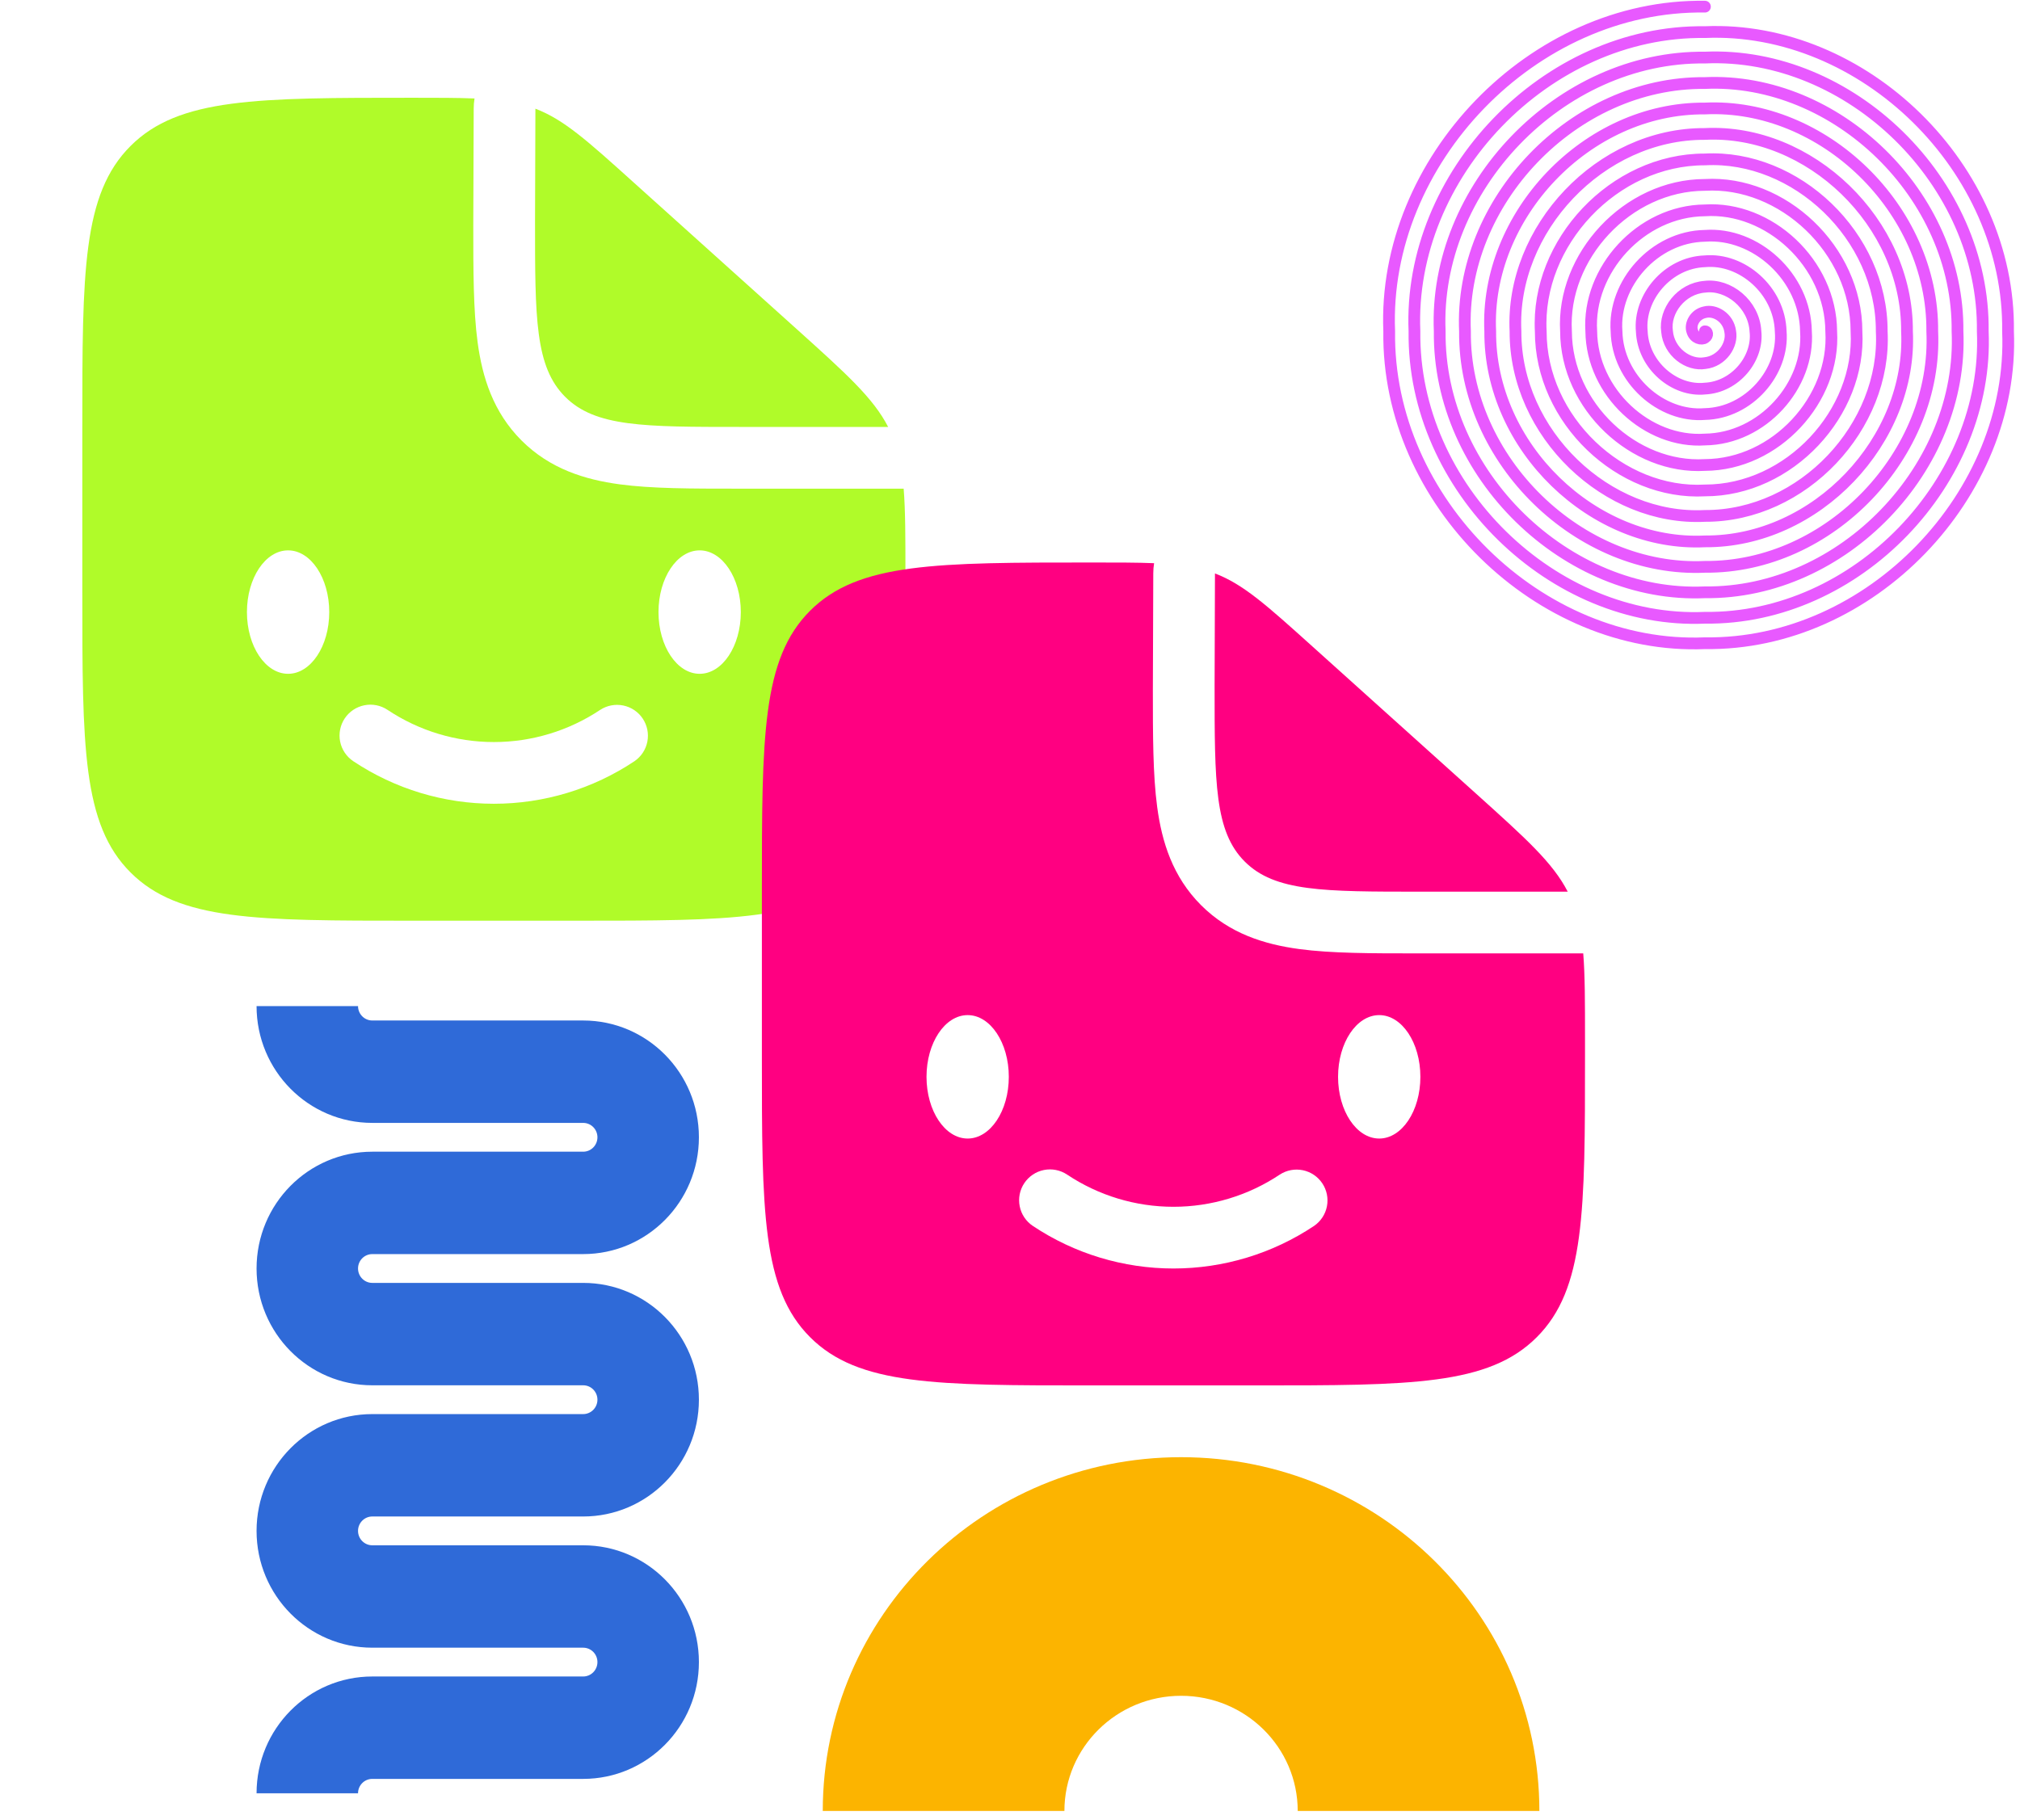 <?xml version="1.0" encoding="UTF-8"?> <svg xmlns="http://www.w3.org/2000/svg" width="172" height="155" viewBox="0 0 172 155" fill="none"><path d="M145.172 28.216C145.37 28.199 145.476 28.567 145.172 28.759C144.904 28.963 144.276 28.814 144.097 28.216C143.884 27.651 144.294 26.768 145.172 26.59C146.016 26.369 147.158 27.037 147.323 28.216C147.552 29.357 146.626 30.769 145.172 30.927C143.754 31.166 142.096 29.972 141.946 28.216C141.698 26.497 143.147 24.564 145.172 24.421C147.163 24.167 149.344 25.881 149.474 28.216C149.736 30.518 147.774 32.968 145.172 33.096C142.603 33.367 139.915 31.132 139.795 28.216C139.522 25.34 141.992 22.361 145.172 22.253C148.317 21.965 151.52 24.722 151.624 28.216C151.916 31.673 148.926 35.172 145.172 35.264C141.455 35.566 137.731 32.29 137.645 28.216C137.338 24.181 140.844 20.162 145.172 20.084C149.465 19.763 153.704 23.565 153.775 28.216C154.098 32.829 150.075 37.374 145.172 37.433C140.306 37.769 135.55 33.448 135.494 28.216C135.156 23.02 139.696 17.963 145.172 17.916C150.613 17.568 155.889 22.401 155.926 28.216C156.282 33.992 151.222 39.57 145.172 39.602C139.159 39.964 133.365 34.611 133.343 28.216C132.972 21.862 138.548 15.761 145.172 15.747C151.761 15.364 158.07 21.248 158.077 28.216C158.464 35.15 152.371 41.772 145.172 41.77C138.011 42.167 131.18 35.768 131.193 28.216C130.787 20.704 137.401 13.562 145.172 13.578C152.913 13.165 160.251 20.088 160.227 28.216C160.644 36.307 153.523 43.974 145.172 43.939C136.856 44.37 129.004 36.925 129.042 28.216C128.611 19.546 136.247 11.359 145.172 11.409C154.061 10.962 162.435 18.931 162.378 28.216C162.828 37.469 154.671 46.173 145.172 46.108C135.709 46.569 126.819 38.084 126.891 28.216C126.426 18.386 135.099 9.157 145.172 9.241C155.21 8.761 164.617 17.772 164.529 28.216C165.009 38.63 155.82 48.371 145.172 48.276C134.562 48.768 124.634 39.245 124.741 28.216C124.241 17.222 133.952 6.963 145.172 7.072C156.358 6.565 166.8 16.608 166.679 28.216C167.194 39.788 156.967 50.574 145.172 50.445C133.412 50.969 122.454 40.403 122.59 28.216C122.06 16.066 132.803 4.76 145.172 4.904C157.505 4.363 168.985 15.451 168.83 28.216C169.379 40.946 158.114 52.773 145.172 52.614C132.261 53.17 120.273 41.561 120.439 28.216C119.88 14.912 131.651 2.555 145.172 2.735C158.659 2.161 171.162 14.294 170.981 28.216C171.555 42.103 159.269 54.976 145.172 54.782C131.113 55.373 118.089 42.718 118.289 28.216C117.696 13.751 130.502 0.357 145.172 0.566" stroke="#E859FF" stroke-linecap="round"></path><path d="M31.701 151.505C31.03 151.505 30.486 152.054 30.486 152.731L21.846 152.731C21.846 147.238 26.258 142.784 31.701 142.784L49.656 142.784C50.327 142.784 50.871 142.235 50.871 141.557C50.871 140.88 50.327 140.331 49.656 140.331L31.701 140.331C26.258 140.331 21.846 135.877 21.846 130.383C21.846 124.89 26.258 120.436 31.701 120.436L49.656 120.436C50.327 120.436 50.871 119.887 50.871 119.209C50.871 118.532 50.327 117.983 49.656 117.983L31.701 117.983C26.258 117.983 21.846 113.529 21.846 108.035C21.846 102.541 26.258 98.088 31.701 98.088L49.656 98.088C50.327 98.088 50.871 97.539 50.871 96.861C50.871 96.184 50.327 95.635 49.656 95.635L31.701 95.635C26.258 95.635 21.846 91.181 21.846 85.687L30.486 85.687C30.486 86.365 31.03 86.914 31.701 86.914L49.656 86.914C55.099 86.914 59.511 91.368 59.511 96.861C59.511 102.355 55.099 106.809 49.656 106.809L31.701 106.809C31.03 106.809 30.486 107.358 30.486 108.035C30.486 108.713 31.03 109.262 31.701 109.262L49.656 109.262C55.099 109.262 59.511 113.716 59.511 119.209C59.511 124.703 55.099 129.157 49.656 129.157L31.701 129.157C31.03 129.157 30.486 129.706 30.486 130.383C30.486 131.061 31.03 131.61 31.701 131.61L49.656 131.61C55.099 131.61 59.511 136.064 59.511 141.557C59.511 147.051 55.099 151.505 49.656 151.505L31.701 151.505Z" fill="#2F6AD8"></path><path d="M67.817 28.01L53.939 15.524C49.99 11.967 48.017 10.187 45.589 9.258L45.557 18.839C45.557 27.099 45.557 31.231 48.122 33.796C50.687 36.361 54.819 36.361 63.079 36.361H75.624C74.356 33.894 72.078 31.847 67.817 28.01Z" fill="#B0FB29"></path><path fill-rule="evenodd" clip-rule="evenodd" d="M49.061 78.414H35.044C21.829 78.414 15.22 78.414 11.116 74.306C7.009 70.203 7.009 63.594 7.009 50.379V36.361C7.009 23.146 7.009 16.537 11.116 12.433C15.22 8.326 21.864 8.326 35.149 8.326C37.273 8.326 38.972 8.326 40.406 8.386C40.36 8.666 40.335 8.95 40.335 9.241L40.3 19.172C40.3 23.016 40.3 26.416 40.668 29.153C41.068 32.121 41.983 35.089 44.407 37.514C46.825 39.932 49.797 40.85 52.765 41.25C55.502 41.618 58.902 41.618 62.746 41.618H76.946C77.096 43.489 77.096 45.788 77.096 48.847V50.379C77.096 63.594 77.096 70.203 72.989 74.306C68.886 78.414 62.276 78.414 49.061 78.414ZM59.574 57.387C61.509 57.387 63.079 55.032 63.079 52.131C63.079 49.229 61.509 46.874 59.574 46.874C57.64 46.874 56.07 49.229 56.07 52.131C56.07 55.032 57.64 57.387 59.574 57.387ZM29.353 61.186C29.739 60.606 30.34 60.204 31.024 60.067C31.707 59.93 32.417 60.071 32.997 60.457C35.679 62.245 38.83 63.199 42.053 63.199C45.276 63.199 48.426 62.245 51.108 60.457C51.688 60.08 52.393 59.946 53.071 60.086C53.749 60.225 54.345 60.626 54.728 61.202C55.112 61.778 55.254 62.482 55.122 63.161C54.99 63.841 54.595 64.441 54.023 64.831C50.478 67.194 46.313 68.455 42.053 68.455C37.792 68.455 33.627 67.194 30.082 64.831C29.502 64.444 29.099 63.843 28.962 63.159C28.826 62.476 28.966 61.766 29.353 61.186ZM24.531 57.387C26.465 57.387 28.035 55.032 28.035 52.131C28.035 49.229 26.465 46.874 24.531 46.874C22.596 46.874 21.026 49.229 21.026 52.131C21.026 55.032 22.596 57.387 24.531 57.387Z" fill="#B0FB29"></path><path d="M125.681 67.591L111.804 55.105C107.854 51.548 105.881 49.767 103.453 48.839L103.421 58.42C103.421 66.68 103.421 70.811 105.986 73.376C108.552 75.942 112.683 75.942 120.943 75.942H133.489C132.22 73.475 129.942 71.428 125.681 67.591Z" fill="#FF0081"></path><path fill-rule="evenodd" clip-rule="evenodd" d="M106.926 117.994H92.908C79.693 117.994 73.084 117.994 68.98 113.887C64.873 109.783 64.873 103.174 64.873 89.959V75.942C64.873 62.727 64.873 56.117 68.98 52.014C73.084 47.907 79.728 47.907 93.013 47.907C95.137 47.907 96.837 47.907 98.27 47.966C98.224 48.246 98.2 48.53 98.2 48.821L98.165 58.753C98.165 62.597 98.165 65.996 98.533 68.733C98.932 71.701 99.847 74.67 102.272 77.095C104.69 79.513 107.662 80.431 110.63 80.83C113.367 81.198 116.766 81.198 120.61 81.198H134.81C134.961 83.07 134.961 85.368 134.961 88.428V89.959C134.961 103.174 134.961 109.783 130.854 113.887C126.75 117.994 120.141 117.994 106.926 117.994ZM117.439 96.968C119.373 96.968 120.943 94.613 120.943 91.711C120.943 88.81 119.373 86.455 117.439 86.455C115.504 86.455 113.934 88.81 113.934 91.711C113.934 94.613 115.504 96.968 117.439 96.968ZM87.217 100.767C87.604 100.187 88.205 99.784 88.888 99.647C89.572 99.511 90.282 99.651 90.862 100.038C93.543 101.826 96.694 102.78 99.917 102.78C103.14 102.78 106.291 101.826 108.972 100.038C109.552 99.66 110.258 99.527 110.936 99.666C111.613 99.806 112.209 100.207 112.593 100.783C112.977 101.358 113.118 102.062 112.986 102.742C112.854 103.421 112.459 104.021 111.888 104.411C108.343 106.775 104.178 108.036 99.917 108.036C95.656 108.036 91.491 106.775 87.946 104.411C87.366 104.025 86.963 103.423 86.827 102.74C86.69 102.056 86.83 101.347 87.217 100.767ZM82.395 96.968C84.329 96.968 85.899 94.613 85.899 91.711C85.899 88.81 84.329 86.455 82.395 86.455C80.461 86.455 78.891 88.81 78.891 91.711C78.891 94.613 80.461 96.968 82.395 96.968Z" fill="#FF0081"></path><path fill-rule="evenodd" clip-rule="evenodd" d="M110.499 154.238H131.075C131.075 137.596 117.416 124.106 100.566 124.106C83.716 124.106 70.057 137.596 70.057 154.238H90.633C90.633 148.82 95.08 144.428 100.566 144.428C106.052 144.428 110.499 148.82 110.499 154.238Z" fill="#FCB400"></path></svg> 